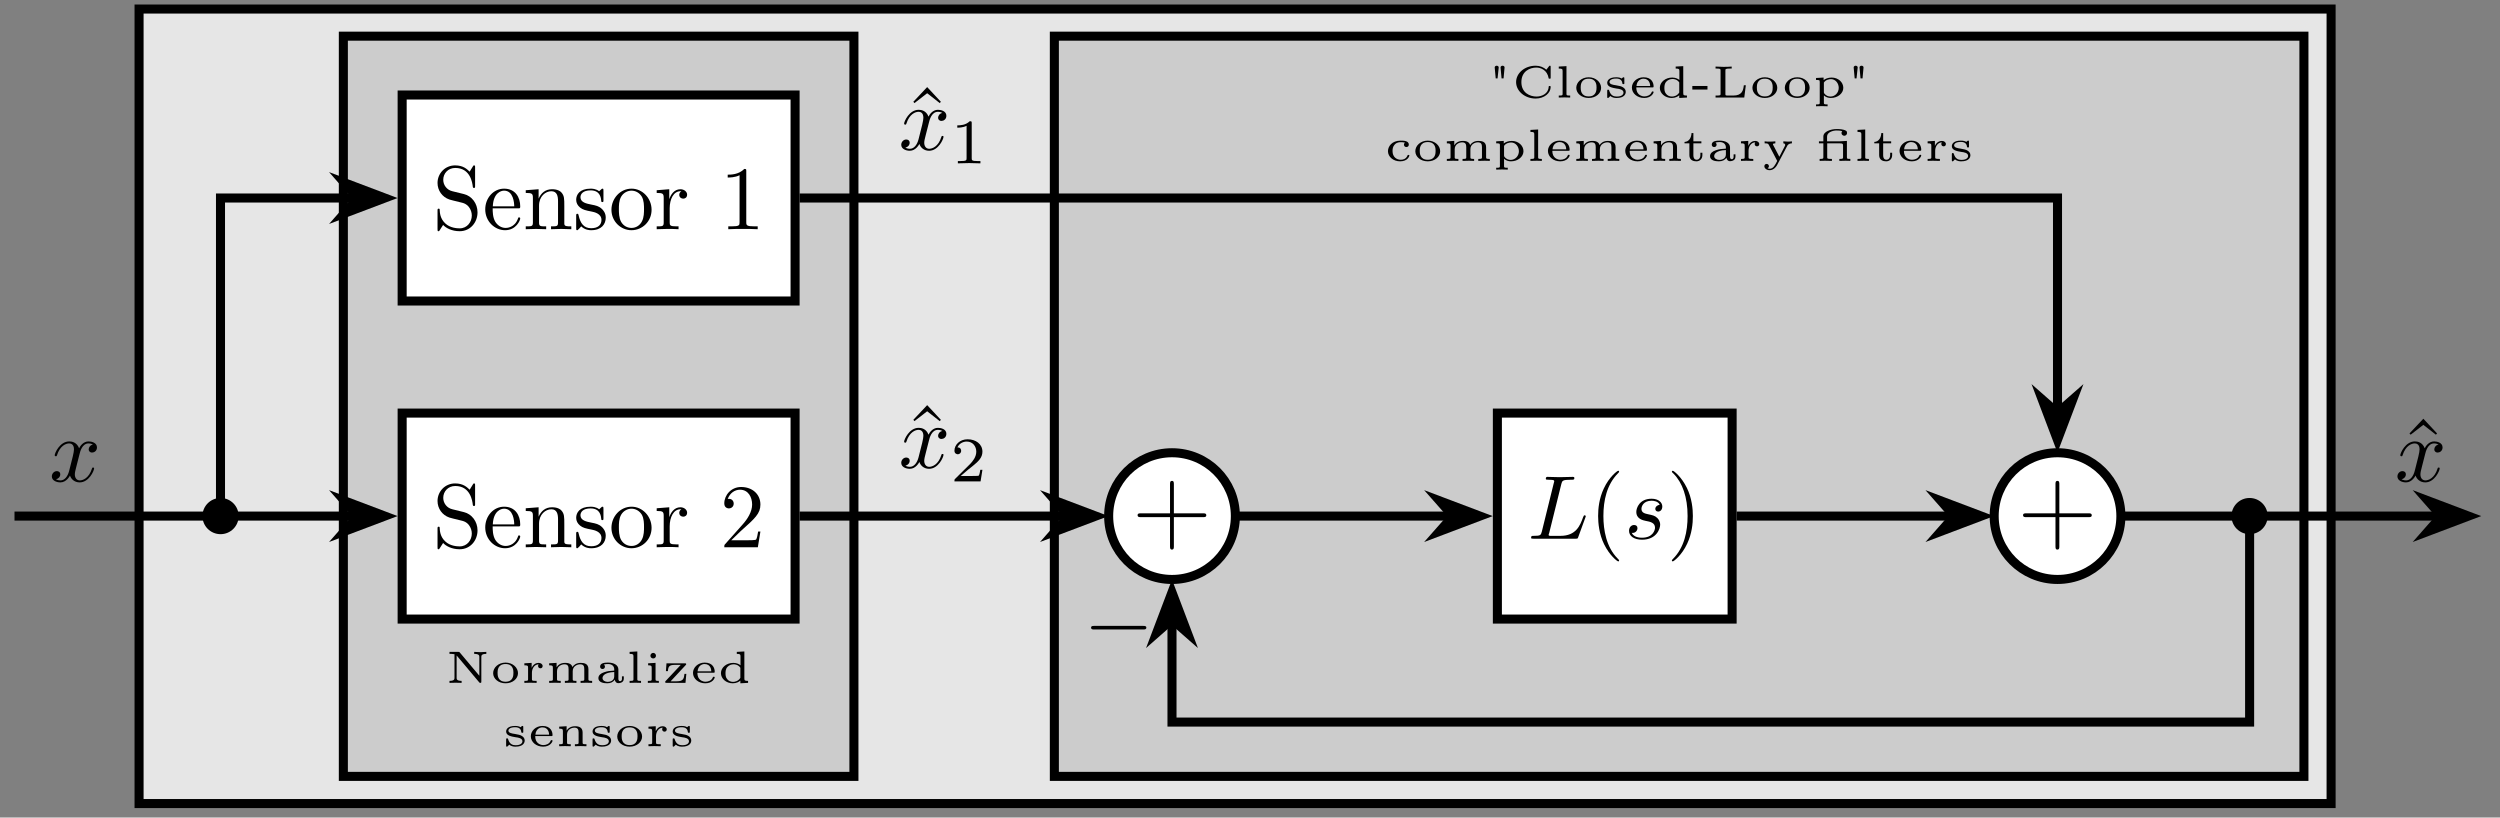 <?xml version="1.0" encoding="UTF-8"?>
<svg xmlns="http://www.w3.org/2000/svg" xmlns:xlink="http://www.w3.org/1999/xlink" width="273.547" height="89.455" viewBox="0 0 273.547 89.455">
<rect x="0" y="0" width="273.547" height="89.455" fill="#808080" stroke="none"/>
<defs>
<g>
<g id="glyph-0-0">
<path d="M 4.438 -3.172 L 4.438 -3.391 C 4.219 -3.375 4 -3.359 3.781 -3.359 C 3.641 -3.359 3.312 -3.375 3.109 -3.391 L 3.109 -3.172 C 3.672 -3.172 3.672 -2.969 3.672 -2.828 L 3.672 -0.781 L 1.531 -3.328 C 1.484 -3.391 1.469 -3.391 1.375 -3.391 L 0.406 -3.391 L 0.406 -3.172 L 0.609 -3.172 C 0.656 -3.172 0.891 -3.156 0.938 -3.141 C 0.953 -3.141 0.953 -3.125 0.953 -3.047 L 0.953 -0.547 C 0.953 -0.422 0.953 -0.219 0.406 -0.219 L 0.406 0 C 0.641 -0.016 0.859 -0.016 1.078 -0.016 C 1.219 -0.016 1.531 -0.016 1.734 0 L 1.734 -0.219 C 1.188 -0.219 1.188 -0.422 1.188 -0.547 L 1.188 -3 L 3.656 -0.062 C 3.703 0 3.719 0 3.781 0 C 3.891 0 3.891 -0.047 3.891 -0.156 L 3.891 -2.828 C 3.891 -2.969 3.891 -3.172 4.438 -3.172 Z M 4.438 -3.172 "/>
</g>
<g id="glyph-0-1">
<path d="M 3.047 -1.062 C 3.047 -1.672 2.469 -2.219 1.688 -2.219 C 0.906 -2.219 0.328 -1.672 0.328 -1.062 C 0.328 -0.453 0.906 0.047 1.688 0.047 C 2.469 0.047 3.047 -0.453 3.047 -1.062 Z M 2.547 -1.109 C 2.547 -0.859 2.547 -0.125 1.688 -0.125 C 0.812 -0.125 0.812 -0.859 0.812 -1.109 C 0.812 -1.328 0.812 -2.062 1.688 -2.062 C 2.547 -2.062 2.547 -1.328 2.547 -1.109 Z M 2.547 -1.109 "/>
</g>
<g id="glyph-0-2">
<path d="M 2.375 -1.844 C 2.375 -2.031 2.188 -2.188 1.938 -2.188 C 1.688 -2.188 1.359 -2.062 1.172 -1.641 L 1.172 -2.188 L 0.375 -2.141 L 0.375 -1.922 C 0.75 -1.922 0.781 -1.875 0.781 -1.641 L 0.781 -0.422 C 0.781 -0.266 0.781 -0.219 0.469 -0.219 L 0.375 -0.219 L 0.375 0 C 0.578 -0.016 0.812 -0.016 1.016 -0.016 L 1.719 0 L 1.719 -0.219 L 1.594 -0.219 C 1.203 -0.219 1.203 -0.266 1.203 -0.422 L 1.203 -1.109 C 1.203 -1.562 1.469 -2.016 1.938 -2.031 C 1.938 -2.031 1.875 -1.953 1.875 -1.844 C 1.875 -1.672 2.016 -1.594 2.125 -1.594 C 2.25 -1.594 2.375 -1.672 2.375 -1.844 Z M 2.375 -1.844 "/>
</g>
<g id="glyph-0-3">
<path d="M 5.109 0 L 5.109 -0.219 L 5.016 -0.219 C 4.703 -0.219 4.703 -0.266 4.703 -0.422 L 4.703 -1.5 C 4.703 -2.109 4.234 -2.188 3.859 -2.188 C 3.375 -2.188 3.094 -1.953 2.953 -1.734 C 2.828 -2.188 2.328 -2.188 2.141 -2.188 C 1.625 -2.188 1.344 -1.922 1.219 -1.703 L 1.219 -2.188 L 0.406 -2.141 L 0.406 -1.922 C 0.766 -1.922 0.812 -1.875 0.812 -1.641 L 0.812 -0.422 C 0.812 -0.266 0.812 -0.219 0.5 -0.219 L 0.406 -0.219 L 0.406 0 C 0.625 -0.016 0.828 -0.016 1.047 -0.016 C 1.25 -0.016 1.469 -0.016 1.672 0 L 1.672 -0.219 L 1.578 -0.219 C 1.266 -0.219 1.266 -0.266 1.266 -0.422 L 1.266 -1.281 C 1.266 -1.828 1.766 -2.031 2.078 -2.031 C 2.453 -2.031 2.531 -1.828 2.531 -1.5 L 2.531 -0.422 C 2.531 -0.266 2.531 -0.219 2.219 -0.219 L 2.125 -0.219 L 2.125 0 C 2.344 -0.016 2.547 -0.016 2.766 -0.016 C 2.969 -0.016 3.188 -0.016 3.391 0 L 3.391 -0.219 L 3.297 -0.219 C 2.984 -0.219 2.984 -0.266 2.984 -0.422 L 2.984 -1.281 C 2.984 -1.828 3.484 -2.031 3.797 -2.031 C 4.172 -2.031 4.25 -1.828 4.25 -1.5 L 4.25 -0.422 C 4.25 -0.266 4.25 -0.219 3.938 -0.219 L 3.844 -0.219 L 3.844 0 C 4.062 -0.016 4.266 -0.016 4.484 -0.016 C 4.688 -0.016 4.906 -0.016 5.109 0 Z M 5.109 0 "/>
</g>
<g id="glyph-0-4">
<path d="M 3.141 -0.453 L 3.141 -0.719 L 2.938 -0.719 L 2.938 -0.453 C 2.938 -0.406 2.938 -0.188 2.734 -0.188 C 2.547 -0.188 2.547 -0.406 2.547 -0.453 L 2.547 -1.469 C 2.547 -1.953 2.047 -2.219 1.422 -2.219 C 1.125 -2.219 0.547 -2.203 0.547 -1.781 C 0.547 -1.594 0.688 -1.516 0.812 -1.516 C 0.953 -1.516 1.078 -1.609 1.078 -1.781 C 1.078 -1.891 1 -1.969 0.953 -2 C 1.125 -2.062 1.359 -2.062 1.422 -2.062 C 1.844 -2.062 2.094 -1.828 2.094 -1.469 L 2.094 -1.344 C 1.625 -1.312 1.359 -1.297 0.969 -1.156 C 0.641 -1.047 0.359 -0.844 0.359 -0.516 C 0.359 -0.047 0.938 0.047 1.328 0.047 C 1.703 0.047 2 -0.094 2.156 -0.359 C 2.172 -0.172 2.297 0.031 2.547 0.031 C 2.578 0.031 3.141 0.031 3.141 -0.453 Z M 2.094 -0.703 C 2.094 -0.156 1.5 -0.109 1.375 -0.109 C 1.094 -0.109 0.812 -0.266 0.812 -0.516 C 0.812 -0.688 0.922 -1.141 2.094 -1.188 Z M 2.094 -0.703 "/>
</g>
<g id="glyph-0-5">
<path d="M 1.656 0 L 1.656 -0.219 L 1.562 -0.219 C 1.25 -0.219 1.25 -0.266 1.25 -0.422 L 1.25 -3.438 L 0.406 -3.391 L 0.406 -3.172 C 0.781 -3.172 0.828 -3.125 0.828 -2.891 L 0.828 -0.422 C 0.828 -0.266 0.828 -0.219 0.5 -0.219 L 0.406 -0.219 L 0.406 0 C 0.625 -0.016 0.828 -0.016 1.031 -0.016 C 1.234 -0.016 1.453 -0.016 1.656 0 Z M 1.656 0 "/>
</g>
<g id="glyph-0-6">
<path d="M 1.609 0 L 1.609 -0.219 C 1.281 -0.219 1.25 -0.219 1.25 -0.422 L 1.25 -2.188 L 0.438 -2.141 L 0.438 -1.922 C 0.781 -1.922 0.828 -1.875 0.828 -1.641 L 0.828 -0.422 C 0.828 -0.266 0.828 -0.219 0.5 -0.219 L 0.406 -0.219 L 0.406 0 C 0.609 -0.016 0.828 -0.016 1.031 -0.016 C 1.219 -0.016 1.438 -0.016 1.609 0 Z M 1.297 -2.969 C 1.297 -3.141 1.156 -3.281 1 -3.281 C 0.828 -3.281 0.688 -3.141 0.688 -2.969 C 0.688 -2.797 0.828 -2.672 1 -2.672 C 1.156 -2.672 1.297 -2.797 1.297 -2.969 Z M 1.297 -2.969 "/>
</g>
<g id="glyph-0-7">
<path d="M 2.625 -0.984 L 2.422 -0.984 C 2.359 -0.422 2.266 -0.172 1.562 -0.172 L 0.906 -0.172 L 2.547 -1.938 C 2.594 -1.984 2.609 -2 2.609 -2.047 C 2.609 -2.141 2.547 -2.141 2.453 -2.141 L 0.453 -2.141 L 0.391 -1.281 L 0.609 -1.281 C 0.641 -1.828 0.797 -1.969 1.375 -1.969 L 2.016 -1.969 L 0.359 -0.203 C 0.312 -0.156 0.312 -0.156 0.312 -0.094 C 0.312 0 0.375 0 0.453 0 L 2.531 0 Z M 2.625 -0.984 "/>
</g>
<g id="glyph-0-8">
<path d="M 2.703 -0.594 C 2.703 -0.672 2.625 -0.672 2.609 -0.672 C 2.531 -0.672 2.516 -0.656 2.484 -0.578 C 2.359 -0.25 1.984 -0.125 1.703 -0.125 C 1.312 -0.125 1.078 -0.344 1.016 -0.438 C 0.812 -0.672 0.812 -0.984 0.812 -1.109 L 2.562 -1.109 C 2.672 -1.109 2.703 -1.109 2.703 -1.234 C 2.703 -1.562 2.531 -2.219 1.609 -2.219 C 0.859 -2.219 0.328 -1.672 0.328 -1.094 C 0.328 -0.453 0.922 0.047 1.672 0.047 C 2.469 0.047 2.703 -0.5 2.703 -0.594 Z M 2.328 -1.266 L 0.828 -1.266 C 0.891 -1.922 1.359 -2.062 1.594 -2.062 C 2.281 -2.062 2.328 -1.406 2.328 -1.266 Z M 2.328 -1.266 "/>
</g>
<g id="glyph-0-9">
<path d="M 3.328 0 L 3.328 -0.219 C 2.969 -0.219 2.922 -0.25 2.922 -0.5 L 2.922 -3.438 L 2.094 -3.391 L 2.094 -3.172 C 2.453 -3.172 2.5 -3.125 2.5 -2.891 L 2.5 -1.922 C 2.391 -2.016 2.125 -2.188 1.719 -2.188 C 0.969 -2.188 0.359 -1.688 0.359 -1.062 C 0.359 -0.469 0.922 0.047 1.656 0.047 C 2.062 0.047 2.344 -0.125 2.484 -0.25 L 2.484 0.047 Z M 2.484 -0.547 C 2.25 -0.172 1.875 -0.109 1.688 -0.109 C 1.438 -0.109 1.188 -0.203 1.031 -0.422 C 0.859 -0.625 0.859 -0.906 0.859 -1.062 C 0.859 -1.203 0.859 -1.531 1.078 -1.75 C 1.25 -1.938 1.5 -2.031 1.75 -2.031 C 1.891 -2.031 2.25 -2 2.484 -1.656 Z M 2.484 -0.547 "/>
</g>
<g id="glyph-0-10">
<path d="M 2.375 -0.625 C 2.375 -0.844 2.25 -1.016 2.062 -1.125 C 1.859 -1.25 1.703 -1.266 1.297 -1.344 C 0.969 -1.391 0.594 -1.453 0.594 -1.703 C 0.594 -1.875 0.781 -2.078 1.328 -2.078 C 1.734 -2.078 1.969 -1.906 2 -1.562 C 2.016 -1.484 2.016 -1.469 2.109 -1.469 C 2.219 -1.469 2.219 -1.5 2.219 -1.594 L 2.219 -2.078 C 2.219 -2.172 2.219 -2.219 2.141 -2.219 C 2.109 -2.219 2.094 -2.219 2.047 -2.188 C 2.031 -2.172 1.938 -2.078 1.922 -2.078 C 1.922 -2.078 1.906 -2.078 1.875 -2.109 C 1.766 -2.172 1.578 -2.219 1.328 -2.219 C 0.516 -2.219 0.344 -1.844 0.344 -1.609 C 0.344 -1.156 0.922 -1.062 1.375 -0.984 C 1.672 -0.953 2.125 -0.875 2.125 -0.547 C 2.125 -0.359 1.969 -0.109 1.375 -0.109 C 1.047 -0.109 0.719 -0.234 0.562 -0.766 C 0.547 -0.844 0.531 -0.859 0.453 -0.859 C 0.344 -0.859 0.344 -0.828 0.344 -0.719 L 0.344 -0.078 C 0.344 0 0.344 0.047 0.422 0.047 C 0.469 0.047 0.469 0.047 0.562 -0.047 L 0.688 -0.172 C 0.938 0.047 1.25 0.047 1.375 0.047 C 2.203 0.047 2.375 -0.375 2.375 -0.625 Z M 2.375 -0.625 "/>
</g>
<g id="glyph-0-11">
<path d="M 3.391 0 L 3.391 -0.219 L 3.297 -0.219 C 2.969 -0.219 2.969 -0.266 2.969 -0.422 L 2.969 -1.5 C 2.969 -2.047 2.594 -2.188 2.141 -2.188 C 1.609 -2.188 1.328 -1.891 1.219 -1.703 L 1.219 -2.188 L 0.406 -2.141 L 0.406 -1.922 C 0.766 -1.922 0.812 -1.875 0.812 -1.641 L 0.812 -0.422 C 0.812 -0.266 0.812 -0.219 0.5 -0.219 L 0.406 -0.219 L 0.406 0 C 0.625 -0.016 0.828 -0.016 1.047 -0.016 C 1.25 -0.016 1.469 -0.016 1.672 0 L 1.672 -0.219 L 1.578 -0.219 C 1.266 -0.219 1.266 -0.266 1.266 -0.422 L 1.266 -1.281 C 1.266 -1.844 1.766 -2.031 2.078 -2.031 C 2.453 -2.031 2.531 -1.812 2.531 -1.5 L 2.531 -0.422 C 2.531 -0.266 2.531 -0.219 2.203 -0.219 L 2.125 -0.219 L 2.125 0 C 2.328 -0.016 2.547 -0.016 2.75 -0.016 C 2.969 -0.016 3.172 -0.016 3.391 0 Z M 3.391 0 "/>
</g>
<g id="glyph-0-12">
<path d="M 1.219 -3.281 C 1.234 -3.391 1.125 -3.484 1 -3.484 C 0.875 -3.484 0.766 -3.391 0.781 -3.281 L 0.891 -2.094 L 1.094 -2.094 Z M 1.859 -3.281 C 1.875 -3.391 1.766 -3.484 1.641 -3.484 C 1.516 -3.484 1.406 -3.391 1.422 -3.281 L 1.531 -2.094 L 1.75 -2.094 Z M 1.859 -3.281 "/>
</g>
<g id="glyph-0-13">
<path d="M 4.266 -1.156 C 4.266 -1.234 4.234 -1.266 4.156 -1.266 C 4.094 -1.266 4.062 -1.266 4.047 -1.172 C 4.016 -0.422 3.297 -0.109 2.719 -0.109 C 2.016 -0.109 1.062 -0.5 1.062 -1.688 C 1.062 -2.875 1.984 -3.281 2.703 -3.281 C 3.156 -3.281 3.891 -3.031 4.047 -2.109 C 4.047 -2.062 4.109 -2.062 4.156 -2.062 C 4.266 -2.062 4.266 -2.094 4.266 -2.188 L 4.266 -3.359 C 4.266 -3.438 4.266 -3.484 4.188 -3.484 C 4.125 -3.484 4.109 -3.469 4.094 -3.438 L 3.797 -3.047 C 3.484 -3.312 3.109 -3.484 2.625 -3.484 C 1.422 -3.484 0.484 -2.672 0.484 -1.688 C 0.484 -0.719 1.422 0.109 2.625 0.109 C 3.578 0.109 4.266 -0.5 4.266 -1.156 Z M 4.266 -1.156 "/>
</g>
<g id="glyph-0-14">
<path d="M 1.859 -0.875 L 1.859 -1.266 L 0.203 -1.266 L 0.203 -0.875 Z M 1.859 -0.875 "/>
</g>
<g id="glyph-0-15">
<path d="M 3.719 -1.344 L 3.5 -1.344 C 3.438 -0.766 3.297 -0.219 2.344 -0.219 L 1.734 -0.219 C 1.484 -0.219 1.484 -0.25 1.484 -0.406 L 1.484 -2.953 C 1.484 -3.109 1.484 -3.172 1.969 -3.172 L 2.172 -3.172 L 2.172 -3.391 C 1.891 -3.359 1.531 -3.359 1.25 -3.359 L 0.406 -3.391 L 0.406 -3.172 L 0.562 -3.172 C 0.953 -3.172 0.953 -3.109 0.953 -2.969 L 0.953 -0.422 C 0.953 -0.266 0.953 -0.219 0.562 -0.219 L 0.406 -0.219 L 0.406 0 L 3.547 0 Z M 3.719 -1.344 "/>
</g>
<g id="glyph-0-16">
<path d="M 3.359 -1.062 C 3.359 -1.672 2.812 -2.188 2.078 -2.188 C 1.688 -2.188 1.375 -2.047 1.203 -1.906 L 1.203 -2.188 L 0.375 -2.141 L 0.375 -1.922 C 0.734 -1.922 0.781 -1.922 0.781 -1.703 L 0.781 0.547 C 0.781 0.703 0.781 0.75 0.469 0.75 L 0.375 0.75 L 0.375 0.953 C 0.594 0.953 0.797 0.938 1.016 0.938 C 1.219 0.938 1.438 0.953 1.641 0.953 L 1.641 0.75 L 1.547 0.75 C 1.234 0.75 1.234 0.703 1.234 0.547 L 1.234 -0.234 C 1.438 -0.047 1.703 0.047 1.984 0.047 C 2.75 0.047 3.359 -0.453 3.359 -1.062 Z M 2.859 -1.062 C 2.859 -0.531 2.453 -0.109 1.953 -0.109 C 1.734 -0.109 1.469 -0.203 1.297 -0.422 C 1.234 -0.516 1.234 -0.516 1.234 -0.609 L 1.234 -1.641 C 1.438 -1.953 1.812 -2.016 2.016 -2.016 C 2.5 -2.016 2.859 -1.562 2.859 -1.062 Z M 2.859 -1.062 "/>
</g>
<g id="glyph-0-17">
<path d="M 2.703 -0.594 C 2.703 -0.656 2.641 -0.656 2.609 -0.656 C 2.531 -0.656 2.516 -0.656 2.5 -0.594 C 2.328 -0.172 1.969 -0.125 1.75 -0.125 C 1.328 -0.125 0.859 -0.406 0.859 -1.078 C 0.859 -1.297 0.891 -1.562 1.078 -1.766 C 1.312 -2.047 1.609 -2.047 1.766 -2.047 C 1.906 -2.047 2.047 -2.047 2.219 -2 C 2.156 -1.953 2.109 -1.875 2.109 -1.781 C 2.109 -1.609 2.234 -1.516 2.375 -1.516 C 2.5 -1.516 2.641 -1.594 2.641 -1.781 C 2.641 -2.203 2.094 -2.219 1.75 -2.219 C 0.766 -2.219 0.359 -1.562 0.359 -1.062 C 0.359 -0.453 0.938 0.047 1.688 0.047 C 2.547 0.047 2.703 -0.547 2.703 -0.594 Z M 2.703 -0.594 "/>
</g>
<g id="glyph-0-18">
<path d="M 2.203 -0.625 L 2.203 -0.891 L 1.984 -0.891 L 1.984 -0.641 C 1.984 -0.266 1.766 -0.125 1.594 -0.125 C 1.219 -0.125 1.219 -0.516 1.219 -0.625 L 1.219 -1.922 L 2.094 -1.922 L 2.094 -2.141 L 1.219 -2.141 L 1.219 -3.047 L 1.016 -3.047 C 1 -2.578 0.766 -2.094 0.25 -2.078 L 0.25 -1.922 L 0.781 -1.922 L 0.781 -0.625 C 0.781 -0.062 1.25 0.047 1.547 0.047 C 1.922 0.047 2.203 -0.219 2.203 -0.625 Z M 2.203 -0.625 "/>
</g>
<g id="glyph-0-19">
<path d="M 3.266 -1.922 L 3.266 -2.141 C 3.156 -2.125 3.016 -2.109 2.828 -2.109 C 2.672 -2.109 2.484 -2.125 2.328 -2.141 L 2.328 -1.922 C 2.453 -1.922 2.531 -1.844 2.531 -1.75 C 2.531 -1.703 2.516 -1.672 2.5 -1.641 L 1.891 -0.453 L 1.219 -1.734 C 1.188 -1.781 1.188 -1.797 1.188 -1.812 C 1.188 -1.906 1.328 -1.922 1.453 -1.922 L 1.453 -2.141 C 1.25 -2.125 1.047 -2.109 0.828 -2.109 C 0.625 -2.109 0.5 -2.109 0.281 -2.141 L 0.281 -1.922 C 0.625 -1.922 0.656 -1.891 0.734 -1.766 L 1.656 0 C 1.438 0.438 1.234 0.859 0.828 0.859 C 0.703 0.859 0.656 0.828 0.609 0.797 C 0.641 0.781 0.75 0.719 0.75 0.578 C 0.75 0.422 0.625 0.328 0.5 0.328 C 0.391 0.328 0.25 0.406 0.25 0.578 C 0.25 0.828 0.516 1.016 0.828 1.016 C 1.125 1.016 1.453 0.828 1.672 0.406 L 2.734 -1.609 C 2.781 -1.719 2.891 -1.906 3.266 -1.922 Z M 3.266 -1.922 "/>
</g>
<g id="glyph-0-20">
<path d="M 3.781 0 L 3.781 -0.219 C 3.453 -0.219 3.406 -0.219 3.406 -0.422 L 3.406 -2.188 L 2.594 -2.141 L 1.234 -2.141 L 1.234 -2.672 C 1.234 -3.141 1.891 -3.328 2.25 -3.328 C 2.281 -3.328 2.734 -3.328 2.891 -3.25 C 2.844 -3.203 2.812 -3.125 2.812 -3.047 C 2.812 -2.875 2.969 -2.75 3.125 -2.75 C 3.281 -2.75 3.422 -2.891 3.422 -3.047 C 3.422 -3.156 3.391 -3.25 3.312 -3.297 C 3 -3.484 2.531 -3.484 2.266 -3.484 C 1.656 -3.484 0.828 -3.219 0.828 -2.672 L 0.828 -2.141 L 0.344 -2.141 L 0.344 -1.922 L 0.828 -1.922 L 0.828 -0.422 C 0.828 -0.266 0.828 -0.219 0.5 -0.219 L 0.422 -0.219 L 0.422 0 C 0.625 -0.016 0.844 -0.016 1.062 -0.016 L 1.766 0 L 1.766 -0.219 L 1.625 -0.219 C 1.25 -0.219 1.25 -0.266 1.25 -0.422 L 1.25 -1.922 L 2.594 -1.922 C 2.953 -1.922 2.984 -1.875 2.984 -1.641 L 2.984 -0.422 C 2.984 -0.266 2.984 -0.219 2.672 -0.219 L 2.578 -0.219 L 2.578 0 C 2.781 -0.016 2.984 -0.016 3.188 -0.016 C 3.391 -0.016 3.594 -0.016 3.781 0 Z M 3.781 0 "/>
</g>
<g id="glyph-1-0">
<path d="M 8.062 -2.984 C 8.062 -3.203 7.875 -3.203 7.688 -3.203 L 4.516 -3.203 L 4.516 -6.375 C 4.516 -6.547 4.516 -6.75 4.312 -6.75 C 4.094 -6.75 4.094 -6.562 4.094 -6.375 L 4.094 -3.203 L 0.922 -3.203 C 0.75 -3.203 0.547 -3.203 0.547 -3 C 0.547 -2.781 0.75 -2.781 0.922 -2.781 L 4.094 -2.781 L 4.094 0.391 C 4.094 0.562 4.094 0.766 4.297 0.766 C 4.516 0.766 4.516 0.578 4.516 0.391 L 4.516 -2.781 L 7.688 -2.781 C 7.859 -2.781 8.062 -2.781 8.062 -2.984 Z M 8.062 -2.984 "/>
</g>
<g id="glyph-2-0">
<path d="M 6.875 -2.484 C 6.875 -2.672 6.688 -2.672 6.547 -2.672 L 1.156 -2.672 C 1.016 -2.672 0.828 -2.672 0.828 -2.484 C 0.828 -2.281 1.016 -2.281 1.156 -2.281 L 6.547 -2.281 C 6.688 -2.281 6.875 -2.281 6.875 -2.484 Z M 6.875 -2.484 "/>
</g>
<g id="glyph-3-0">
<path d="M 6.375 -2.453 C 6.375 -2.484 6.344 -2.562 6.25 -2.562 C 6.156 -2.562 6.156 -2.5 6.078 -2.344 C 5.75 -1.438 5.312 -0.312 3.594 -0.312 L 2.672 -0.312 C 2.531 -0.312 2.5 -0.312 2.453 -0.312 C 2.344 -0.328 2.312 -0.344 2.312 -0.422 C 2.312 -0.453 2.312 -0.469 2.375 -0.641 L 3.703 -6 C 3.797 -6.344 3.828 -6.453 4.75 -6.453 C 5.047 -6.453 5.125 -6.453 5.125 -6.641 C 5.125 -6.766 5.016 -6.766 4.969 -6.766 L 3.5 -6.734 L 2.188 -6.766 C 2.125 -6.766 2 -6.766 2 -6.562 C 2 -6.453 2.094 -6.453 2.281 -6.453 C 2.281 -6.453 2.484 -6.453 2.656 -6.438 C 2.828 -6.422 2.922 -6.406 2.922 -6.281 C 2.922 -6.234 2.906 -6.219 2.875 -6.094 L 1.562 -0.766 C 1.453 -0.391 1.438 -0.312 0.656 -0.312 C 0.484 -0.312 0.391 -0.312 0.391 -0.109 C 0.391 0 0.469 0 0.656 0 L 5.234 0 C 5.484 0 5.484 0 5.547 -0.172 L 6.328 -2.312 C 6.375 -2.422 6.375 -2.453 6.375 -2.453 Z M 6.375 -2.453 "/>
</g>
<g id="glyph-3-1">
<path d="M 3.922 -1.531 C 3.922 -1.891 3.734 -2.141 3.609 -2.266 C 3.344 -2.531 3.062 -2.578 2.625 -2.672 C 2.266 -2.75 1.875 -2.828 1.875 -3.266 C 1.875 -3.562 2.109 -4.156 2.984 -4.156 C 3.234 -4.156 3.719 -4.094 3.875 -3.703 C 3.594 -3.688 3.391 -3.484 3.391 -3.266 C 3.391 -3.125 3.484 -2.969 3.703 -2.969 C 3.922 -2.969 4.156 -3.141 4.156 -3.531 C 4.156 -3.969 3.734 -4.375 2.984 -4.375 C 1.672 -4.375 1.312 -3.375 1.312 -2.938 C 1.312 -2.156 2.047 -2.016 2.328 -1.953 C 2.844 -1.859 3.359 -1.75 3.359 -1.203 C 3.359 -0.938 3.125 -0.109 1.938 -0.109 C 1.797 -0.109 1.047 -0.109 0.812 -0.641 C 1.188 -0.578 1.438 -0.875 1.438 -1.156 C 1.438 -1.391 1.281 -1.5 1.062 -1.5 C 0.812 -1.5 0.516 -1.297 0.516 -0.859 C 0.516 -0.281 1.078 0.109 1.938 0.109 C 3.531 0.109 3.922 -1.094 3.922 -1.531 Z M 3.922 -1.531 "/>
</g>
<g id="glyph-3-2">
<path d="M 4.906 -1.422 C 4.906 -1.516 4.828 -1.516 4.797 -1.516 C 4.703 -1.516 4.688 -1.469 4.672 -1.406 C 4.344 -0.344 3.672 -0.109 3.344 -0.109 C 2.969 -0.109 2.797 -0.422 2.797 -0.766 C 2.797 -0.984 2.859 -1.203 2.969 -1.641 L 3.312 -2.984 C 3.375 -3.25 3.594 -4.156 4.297 -4.156 C 4.344 -4.156 4.578 -4.156 4.781 -4.031 C 4.5 -3.984 4.312 -3.734 4.312 -3.5 C 4.312 -3.344 4.422 -3.156 4.688 -3.156 C 4.906 -3.156 5.219 -3.328 5.219 -3.719 C 5.219 -4.234 4.641 -4.375 4.297 -4.375 C 3.719 -4.375 3.375 -3.859 3.266 -3.625 C 3.016 -4.281 2.484 -4.375 2.188 -4.375 C 1.156 -4.375 0.594 -3.094 0.594 -2.859 C 0.594 -2.75 0.719 -2.75 0.719 -2.75 C 0.797 -2.75 0.828 -2.781 0.844 -2.859 C 1.172 -3.906 1.828 -4.156 2.172 -4.156 C 2.359 -4.156 2.703 -4.078 2.703 -3.5 C 2.703 -3.188 2.531 -2.531 2.172 -1.141 C 2.016 -0.531 1.672 -0.109 1.234 -0.109 C 1.172 -0.109 0.938 -0.109 0.734 -0.234 C 0.984 -0.281 1.203 -0.5 1.203 -0.766 C 1.203 -1.047 0.984 -1.125 0.828 -1.125 C 0.531 -1.125 0.281 -0.859 0.281 -0.547 C 0.281 -0.094 0.781 0.109 1.219 0.109 C 1.875 0.109 2.234 -0.578 2.266 -0.641 C 2.375 -0.281 2.734 0.109 3.328 0.109 C 4.344 0.109 4.906 -1.172 4.906 -1.422 Z M 4.906 -1.422 "/>
</g>
<g id="glyph-4-0">
<path d="M 3.281 2.375 C 3.281 2.344 3.281 2.328 3.109 2.156 C 1.875 0.906 1.562 -0.953 1.562 -2.484 C 1.562 -4.203 1.938 -5.922 3.156 -7.156 C 3.281 -7.281 3.281 -7.297 3.281 -7.328 C 3.281 -7.406 3.234 -7.438 3.188 -7.438 C 3.078 -7.438 2.188 -6.75 1.609 -5.5 C 1.094 -4.406 0.984 -3.312 0.984 -2.484 C 0.984 -1.703 1.094 -0.5 1.641 0.609 C 2.234 1.828 3.078 2.484 3.188 2.484 C 3.234 2.484 3.281 2.453 3.281 2.375 Z M 3.281 2.375 "/>
</g>
<g id="glyph-4-1">
<path d="M 2.859 -2.484 C 2.859 -3.25 2.75 -4.453 2.203 -5.562 C 1.609 -6.781 0.766 -7.438 0.656 -7.438 C 0.609 -7.438 0.562 -7.391 0.562 -7.328 C 0.562 -7.297 0.562 -7.281 0.75 -7.109 C 1.719 -6.125 2.281 -4.547 2.281 -2.484 C 2.281 -0.781 1.922 0.953 0.688 2.203 C 0.562 2.328 0.562 2.344 0.562 2.375 C 0.562 2.438 0.609 2.484 0.656 2.484 C 0.766 2.484 1.656 1.797 2.234 0.547 C 2.75 -0.547 2.859 -1.641 2.859 -2.484 Z M 2.859 -2.484 "/>
</g>
<g id="glyph-4-2">
<path d="M 3.984 -5.25 L 2.484 -6.859 L 0.969 -5.25 L 1.094 -5.109 L 2.484 -6.188 L 3.859 -5.109 Z M 3.984 -5.25 "/>
</g>
<g id="glyph-5-0">
<path d="M 4.938 -1.844 C 4.938 -2.828 4.297 -3.641 3.453 -3.844 L 2.188 -4.156 C 1.578 -4.297 1.188 -4.828 1.188 -5.406 C 1.188 -6.109 1.719 -6.703 2.5 -6.703 C 4.156 -6.703 4.375 -5.078 4.422 -4.641 C 4.438 -4.578 4.438 -4.516 4.547 -4.516 C 4.672 -4.516 4.672 -4.562 4.672 -4.75 L 4.672 -6.75 C 4.672 -6.922 4.672 -6.984 4.562 -6.984 C 4.5 -6.984 4.484 -6.969 4.422 -6.859 L 4.078 -6.297 C 3.781 -6.578 3.375 -6.984 2.484 -6.984 C 1.391 -6.984 0.562 -6.109 0.562 -5.062 C 0.562 -4.234 1.078 -3.516 1.859 -3.25 C 1.969 -3.203 2.469 -3.094 3.156 -2.922 C 3.422 -2.859 3.719 -2.781 4 -2.422 C 4.203 -2.156 4.312 -1.828 4.312 -1.5 C 4.312 -0.797 3.812 -0.094 2.984 -0.094 C 2.688 -0.094 1.938 -0.141 1.422 -0.625 C 0.844 -1.156 0.812 -1.797 0.797 -2.156 C 0.797 -2.25 0.719 -2.25 0.688 -2.25 C 0.562 -2.25 0.562 -2.172 0.562 -2 L 0.562 -0.016 C 0.562 0.156 0.562 0.219 0.656 0.219 C 0.734 0.219 0.75 0.203 0.812 0.094 C 0.812 0.094 0.844 0.047 1.172 -0.469 C 1.469 -0.141 2.109 0.219 2.984 0.219 C 4.156 0.219 4.938 -0.75 4.938 -1.844 Z M 4.938 -1.844 "/>
</g>
<g id="glyph-5-1">
<path d="M 4.109 -1.172 C 4.109 -1.281 4.031 -1.297 3.984 -1.297 C 3.891 -1.297 3.875 -1.234 3.859 -1.156 C 3.5 -0.141 2.609 -0.141 2.516 -0.141 C 2.016 -0.141 1.625 -0.438 1.391 -0.797 C 1.094 -1.281 1.094 -1.938 1.094 -2.281 L 3.859 -2.281 C 4.078 -2.281 4.109 -2.281 4.109 -2.5 C 4.109 -3.484 3.578 -4.438 2.344 -4.438 C 1.188 -4.438 0.281 -3.422 0.281 -2.172 C 0.281 -0.859 1.312 0.109 2.453 0.109 C 3.672 0.109 4.109 -0.984 4.109 -1.172 Z M 3.453 -2.5 L 1.109 -2.5 C 1.172 -3.969 2 -4.219 2.344 -4.219 C 3.359 -4.219 3.453 -2.875 3.453 -2.5 Z M 3.453 -2.5 "/>
</g>
<g id="glyph-5-2">
<path d="M 5.297 0 L 5.297 -0.312 C 4.781 -0.312 4.531 -0.312 4.531 -0.609 L 4.531 -2.5 C 4.531 -3.344 4.531 -3.656 4.219 -4.016 C 4.078 -4.188 3.75 -4.375 3.188 -4.375 C 2.453 -4.375 1.984 -3.953 1.719 -3.344 L 1.719 -4.375 L 0.312 -4.266 L 0.312 -3.969 C 1.016 -3.969 1.094 -3.891 1.094 -3.406 L 1.094 -0.75 C 1.094 -0.312 0.984 -0.312 0.312 -0.312 L 0.312 0 L 1.438 -0.031 L 2.547 0 L 2.547 -0.312 C 1.875 -0.312 1.766 -0.312 1.766 -0.75 L 1.766 -2.578 C 1.766 -3.609 2.484 -4.156 3.109 -4.156 C 3.734 -4.156 3.844 -3.625 3.844 -3.062 L 3.844 -0.75 C 3.844 -0.312 3.734 -0.312 3.078 -0.312 L 3.078 0 L 4.188 -0.031 Z M 5.297 0 "/>
</g>
<g id="glyph-5-3">
<path d="M 3.562 -1.266 C 3.562 -1.797 3.266 -2.094 3.156 -2.203 C 2.828 -2.531 2.438 -2.609 2.016 -2.688 C 1.469 -2.797 0.797 -2.922 0.797 -3.5 C 0.797 -3.844 1.062 -4.25 1.906 -4.25 C 3 -4.25 3.047 -3.359 3.078 -3.047 C 3.078 -2.969 3.188 -2.969 3.188 -2.969 C 3.312 -2.969 3.312 -3.016 3.312 -3.203 L 3.312 -4.203 C 3.312 -4.375 3.312 -4.438 3.203 -4.438 C 3.156 -4.438 3.141 -4.438 3.016 -4.312 C 2.984 -4.281 2.875 -4.188 2.844 -4.156 C 2.469 -4.438 2.062 -4.438 1.906 -4.438 C 0.703 -4.438 0.328 -3.781 0.328 -3.219 C 0.328 -2.875 0.484 -2.594 0.75 -2.375 C 1.062 -2.125 1.344 -2.062 2.062 -1.922 C 2.281 -1.875 3.094 -1.719 3.094 -1.016 C 3.094 -0.5 2.75 -0.109 1.969 -0.109 C 1.141 -0.109 0.781 -0.672 0.594 -1.516 C 0.562 -1.641 0.562 -1.688 0.453 -1.688 C 0.328 -1.688 0.328 -1.609 0.328 -1.438 L 0.328 -0.125 C 0.328 0.047 0.328 0.109 0.438 0.109 C 0.484 0.109 0.5 0.094 0.688 -0.094 C 0.703 -0.109 0.703 -0.125 0.875 -0.312 C 1.312 0.094 1.766 0.109 1.969 0.109 C 3.109 0.109 3.562 -0.562 3.562 -1.266 Z M 3.562 -1.266 "/>
</g>
<g id="glyph-5-4">
<path d="M 4.672 -2.125 C 4.672 -3.391 3.672 -4.438 2.484 -4.438 C 1.234 -4.438 0.281 -3.359 0.281 -2.125 C 0.281 -0.844 1.312 0.109 2.469 0.109 C 3.672 0.109 4.672 -0.859 4.672 -2.125 Z M 3.844 -2.203 C 3.844 -1.844 3.844 -1.312 3.625 -0.875 C 3.406 -0.422 2.969 -0.141 2.484 -0.141 C 2.047 -0.141 1.609 -0.344 1.344 -0.797 C 1.094 -1.234 1.094 -1.844 1.094 -2.203 C 1.094 -2.578 1.094 -3.125 1.344 -3.562 C 1.609 -4.016 2.078 -4.219 2.469 -4.219 C 2.906 -4.219 3.328 -4 3.594 -3.578 C 3.844 -3.156 3.844 -2.578 3.844 -2.203 Z M 3.844 -2.203 "/>
</g>
<g id="glyph-5-5">
<path d="M 3.609 -3.781 C 3.609 -4.094 3.297 -4.375 2.875 -4.375 C 2.156 -4.375 1.797 -3.719 1.656 -3.281 L 1.656 -4.375 L 0.281 -4.266 L 0.281 -3.969 C 0.969 -3.969 1.047 -3.891 1.047 -3.406 L 1.047 -0.75 C 1.047 -0.312 0.938 -0.312 0.281 -0.312 L 0.281 0 L 1.406 -0.031 C 1.797 -0.031 2.266 -0.031 2.672 0 L 2.672 -0.312 L 2.453 -0.312 C 1.719 -0.312 1.703 -0.422 1.703 -0.766 L 1.703 -2.297 C 1.703 -3.281 2.125 -4.156 2.875 -4.156 C 2.938 -4.156 2.969 -4.156 2.984 -4.156 C 2.953 -4.141 2.75 -4.016 2.75 -3.766 C 2.75 -3.484 2.969 -3.344 3.188 -3.344 C 3.359 -3.344 3.609 -3.453 3.609 -3.781 Z M 3.609 -3.781 "/>
</g>
<g id="glyph-5-6">
<path d="M 4.453 -1.719 L 4.203 -1.719 C 4.156 -1.422 4.078 -0.984 3.984 -0.844 C 3.906 -0.766 3.266 -0.766 3.047 -0.766 L 1.266 -0.766 L 2.312 -1.781 C 3.859 -3.156 4.453 -3.688 4.453 -4.672 C 4.453 -5.812 3.562 -6.594 2.344 -6.594 C 1.234 -6.594 0.5 -5.688 0.5 -4.797 C 0.5 -4.25 0.984 -4.25 1.016 -4.25 C 1.188 -4.25 1.531 -4.375 1.531 -4.781 C 1.531 -5.031 1.359 -5.297 1.016 -5.297 C 0.938 -5.297 0.906 -5.297 0.875 -5.281 C 1.109 -5.922 1.641 -6.297 2.219 -6.297 C 3.125 -6.297 3.547 -5.484 3.547 -4.672 C 3.547 -3.891 3.047 -3.094 2.5 -2.484 L 0.609 -0.359 C 0.5 -0.25 0.5 -0.234 0.5 0 L 4.172 0 Z M 4.453 -1.719 "/>
</g>
<g id="glyph-5-7">
<path d="M 4.156 0 L 4.156 -0.312 L 3.828 -0.312 C 2.938 -0.312 2.906 -0.422 2.906 -0.781 L 2.906 -6.344 C 2.906 -6.578 2.906 -6.594 2.688 -6.594 C 2.078 -5.969 1.203 -5.969 0.875 -5.969 L 0.875 -5.656 C 1.078 -5.656 1.672 -5.656 2.172 -5.906 L 2.172 -0.781 C 2.172 -0.422 2.156 -0.312 1.266 -0.312 L 0.938 -0.312 L 0.938 0 C 1.281 -0.031 2.156 -0.031 2.547 -0.031 C 2.938 -0.031 3.797 -0.031 4.156 0 Z M 4.156 0 "/>
</g>
<g id="glyph-6-0">
<path d="M 3.5 -1.266 L 3.266 -1.266 C 3.25 -1.109 3.172 -0.703 3.094 -0.625 C 3.031 -0.594 2.5 -0.594 2.406 -0.594 L 1.125 -0.594 C 1.859 -1.234 2.094 -1.422 2.516 -1.75 C 3.031 -2.172 3.5 -2.594 3.5 -3.25 C 3.5 -4.094 2.766 -4.609 1.875 -4.609 C 1.016 -4.609 0.438 -4 0.438 -3.359 C 0.438 -3.016 0.734 -2.969 0.812 -2.969 C 0.969 -2.969 1.172 -3.094 1.172 -3.344 C 1.172 -3.469 1.125 -3.719 0.766 -3.719 C 0.984 -4.203 1.453 -4.359 1.781 -4.359 C 2.469 -4.359 2.828 -3.812 2.828 -3.25 C 2.828 -2.656 2.406 -2.172 2.172 -1.922 L 0.5 -0.266 C 0.438 -0.203 0.438 -0.188 0.438 0 L 3.297 0 Z M 3.5 -1.266 "/>
</g>
<g id="glyph-6-1">
<path d="M 3.281 0 L 3.281 -0.25 L 3.016 -0.25 C 2.328 -0.25 2.328 -0.344 2.328 -0.562 L 2.328 -4.406 C 2.328 -4.594 2.312 -4.609 2.109 -4.609 C 1.672 -4.172 1.047 -4.156 0.75 -4.156 L 0.75 -3.906 C 0.922 -3.906 1.375 -3.906 1.766 -4.109 L 1.766 -0.562 C 1.766 -0.344 1.766 -0.25 1.062 -0.25 L 0.812 -0.25 L 0.812 0 L 2.047 -0.031 Z M 3.281 0 "/>
</g>
</g>
<clipPath id="clip-0">
<path clip-rule="nonzero" d="M 14 0 L 256 0 L 256 88.914 L 14 88.914 Z M 14 0 "/>
</clipPath>
<clipPath id="clip-1">
<path clip-rule="nonzero" d="M 251 40 L 272.492 40 L 272.492 73 L 251 73 Z M 251 40 "/>
</clipPath>
</defs>
<path fill-rule="nonzero" fill="rgb(89.999%, 89.999%, 89.999%)" fill-opacity="1" d="M 15.223 87.922 L 255.059 87.922 L 255.059 0.992 L 15.223 0.992 Z M 15.223 87.922 "/>
<g clip-path="url(#clip-0)">
<path fill="none" stroke-width="0.996" stroke-linecap="butt" stroke-linejoin="miter" stroke="rgb(0%, 0%, 0%)" stroke-opacity="1" stroke-miterlimit="10" d="M -113.704 -31.645 L 127.593 -31.645 L 127.593 55.815 L -113.704 55.815 Z M -113.704 -31.645 " transform="matrix(0.994, 0, 0, -0.994, 128.238, 56.469)"/>
</g>
<path fill-rule="nonzero" fill="rgb(79.999%, 79.999%, 79.999%)" fill-opacity="1" stroke-width="0.996" stroke-linecap="butt" stroke-linejoin="miter" stroke="rgb(0%, 0%, 0%)" stroke-opacity="1" stroke-miterlimit="10" d="M -12.95 -28.654 L 124.602 -28.654 L 124.602 52.828 L -12.95 52.828 Z M -12.95 -28.654 " transform="matrix(0.994, 0, 0, -0.994, 128.238, 56.469)"/>
<path fill-rule="nonzero" fill="rgb(79.999%, 79.999%, 79.999%)" fill-opacity="1" stroke-width="0.996" stroke-linecap="butt" stroke-linejoin="miter" stroke="rgb(0%, 0%, 0%)" stroke-opacity="1" stroke-miterlimit="10" d="M -91.217 -28.654 L -35.013 -28.654 L -35.013 52.828 L -91.217 52.828 Z M -91.217 -28.654 " transform="matrix(0.994, 0, 0, -0.994, 128.238, 56.469)"/>
<g fill="rgb(0%, 0%, 0%)" fill-opacity="1">
<use xlink:href="#glyph-0-0" x="48.776" y="74.719"/>
<use xlink:href="#glyph-0-1" x="53.631" y="74.719"/>
<use xlink:href="#glyph-0-2" x="57" y="74.719"/>
<use xlink:href="#glyph-0-3" x="59.682" y="74.719"/>
<use xlink:href="#glyph-0-4" x="65.115" y="74.719"/>
<use xlink:href="#glyph-0-5" x="68.485" y="74.719"/>
<use xlink:href="#glyph-0-6" x="70.479" y="74.719"/>
<use xlink:href="#glyph-0-7" x="72.473" y="74.719"/>
<use xlink:href="#glyph-0-8" x="75.499" y="74.719"/>
<use xlink:href="#glyph-0-9" x="78.525" y="74.719"/>
</g>
<g fill="rgb(0%, 0%, 0%)" fill-opacity="1">
<use xlink:href="#glyph-0-10" x="55.037" y="81.651"/>
<use xlink:href="#glyph-0-8" x="57.754" y="81.651"/>
<use xlink:href="#glyph-0-11" x="60.779" y="81.651"/>
<use xlink:href="#glyph-0-10" x="64.493" y="81.651"/>
<use xlink:href="#glyph-0-1" x="67.209" y="81.651"/>
<use xlink:href="#glyph-0-2" x="70.579" y="81.651"/>
<use xlink:href="#glyph-0-10" x="73.261" y="81.651"/>
</g>
<g fill="rgb(0%, 0%, 0%)" fill-opacity="1">
<use xlink:href="#glyph-0-12" x="162.768" y="10.674"/>
<use xlink:href="#glyph-0-13" x="165.406" y="10.674"/>
<use xlink:href="#glyph-0-5" x="170.151" y="10.674"/>
<use xlink:href="#glyph-0-1" x="172.145" y="10.674"/>
<use xlink:href="#glyph-0-10" x="175.515" y="10.674"/>
<use xlink:href="#glyph-0-8" x="178.231" y="10.674"/>
<use xlink:href="#glyph-0-9" x="181.257" y="10.674"/>
<use xlink:href="#glyph-0-14" x="184.97" y="10.674"/>
<use xlink:href="#glyph-0-15" x="187.308" y="10.674"/>
<use xlink:href="#glyph-0-1" x="191.42" y="10.674"/>
</g>
<g fill="rgb(0%, 0%, 0%)" fill-opacity="1">
<use xlink:href="#glyph-0-1" x="194.963" y="10.674"/>
<use xlink:href="#glyph-0-16" x="198.333" y="10.674"/>
<use xlink:href="#glyph-0-12" x="202.046" y="10.674"/>
</g>
<g fill="rgb(0%, 0%, 0%)" fill-opacity="1">
<use xlink:href="#glyph-0-17" x="151.51" y="17.606"/>
<use xlink:href="#glyph-0-1" x="154.535" y="17.606"/>
<use xlink:href="#glyph-0-3" x="157.905" y="17.606"/>
<use xlink:href="#glyph-0-16" x="163.337" y="17.606"/>
<use xlink:href="#glyph-0-5" x="167.051" y="17.606"/>
<use xlink:href="#glyph-0-8" x="169.045" y="17.606"/>
<use xlink:href="#glyph-0-3" x="172.071" y="17.606"/>
<use xlink:href="#glyph-0-8" x="177.503" y="17.606"/>
<use xlink:href="#glyph-0-11" x="180.529" y="17.606"/>
</g>
<g fill="rgb(0%, 0%, 0%)" fill-opacity="1">
<use xlink:href="#glyph-0-18" x="184.069" y="17.606"/>
<use xlink:href="#glyph-0-4" x="186.751" y="17.606"/>
<use xlink:href="#glyph-0-2" x="190.121" y="17.606"/>
<use xlink:href="#glyph-0-19" x="192.803" y="17.606"/>
</g>
<g fill="rgb(0%, 0%, 0%)" fill-opacity="1">
<use xlink:href="#glyph-0-20" x="198.681" y="17.606"/>
<use xlink:href="#glyph-0-5" x="202.84" y="17.606"/>
<use xlink:href="#glyph-0-18" x="204.834" y="17.606"/>
<use xlink:href="#glyph-0-8" x="207.516" y="17.606"/>
<use xlink:href="#glyph-0-2" x="210.542" y="17.606"/>
<use xlink:href="#glyph-0-10" x="213.224" y="17.606"/>
</g>
<path fill-rule="nonzero" fill="rgb(100%, 100%, 100%)" fill-opacity="1" stroke-width="0.996" stroke-linecap="butt" stroke-linejoin="miter" stroke="rgb(0%, 0%, 0%)" stroke-opacity="1" stroke-miterlimit="10" d="M 6.976 0 C 6.976 3.852 3.851 6.972 -0 6.972 C -3.852 6.972 -6.972 3.852 -6.972 0 C -6.972 -3.851 -3.852 -6.976 -0 -6.976 C 3.851 -6.976 6.976 -3.851 6.976 0 Z M 6.976 0 " transform="matrix(0.994, 0, 0, -0.994, 128.238, 56.469)"/>
<g fill="rgb(0%, 0%, 0%)" fill-opacity="1">
<use xlink:href="#glyph-1-0" x="123.928" y="59.368"/>
</g>
<g fill="rgb(0%, 0%, 0%)" fill-opacity="1">
<use xlink:href="#glyph-2-0" x="118.556" y="71.157"/>
</g>
<path fill-rule="nonzero" fill="rgb(100%, 100%, 100%)" fill-opacity="1" stroke-width="0.996" stroke-linecap="butt" stroke-linejoin="miter" stroke="rgb(0%, 0%, 0%)" stroke-opacity="1" stroke-miterlimit="10" d="M 35.818 -11.338 L 61.658 -11.338 L 61.658 11.338 L 35.818 11.338 Z M 35.818 -11.338 " transform="matrix(0.994, 0, 0, -0.994, 128.238, 56.469)"/>
<g fill="rgb(0%, 0%, 0%)" fill-opacity="1">
<use xlink:href="#glyph-3-0" x="167.14" y="58.945"/>
</g>
<g fill="rgb(0%, 0%, 0%)" fill-opacity="1">
<use xlink:href="#glyph-4-0" x="173.88" y="58.945"/>
</g>
<g fill="rgb(0%, 0%, 0%)" fill-opacity="1">
<use xlink:href="#glyph-3-1" x="177.731" y="58.945"/>
</g>
<g fill="rgb(0%, 0%, 0%)" fill-opacity="1">
<use xlink:href="#glyph-4-1" x="182.373" y="58.945"/>
</g>
<path fill-rule="nonzero" fill="rgb(100%, 100%, 100%)" fill-opacity="1" stroke-width="0.996" stroke-linecap="butt" stroke-linejoin="miter" stroke="rgb(0%, 0%, 0%)" stroke-opacity="1" stroke-miterlimit="10" d="M 104.453 0 C 104.453 3.852 101.328 6.972 97.477 6.972 C 93.625 6.972 90.505 3.852 90.505 0 C 90.505 -3.851 93.625 -6.976 97.477 -6.976 C 101.328 -6.976 104.453 -3.851 104.453 0 Z M 104.453 0 " transform="matrix(0.994, 0, 0, -0.994, 128.238, 56.469)"/>
<g fill="rgb(0%, 0%, 0%)" fill-opacity="1">
<use xlink:href="#glyph-1-0" x="220.814" y="59.368"/>
</g>
<path fill-rule="nonzero" fill="rgb(100%, 100%, 100%)" fill-opacity="1" stroke-width="0.996" stroke-linecap="butt" stroke-linejoin="miter" stroke="rgb(0%, 0%, 0%)" stroke-opacity="1" stroke-miterlimit="10" d="M -84.744 -11.338 L -41.49 -11.338 L -41.49 11.338 L -84.744 11.338 Z M -84.744 -11.338 " transform="matrix(0.994, 0, 0, -0.994, 128.238, 56.469)"/>
<g fill="rgb(0%, 0%, 0%)" fill-opacity="1">
<use xlink:href="#glyph-5-0" x="47.312" y="59.88"/>
<use xlink:href="#glyph-5-1" x="52.813" y="59.88"/>
<use xlink:href="#glyph-5-2" x="57.215" y="59.88"/>
<use xlink:href="#glyph-5-3" x="62.717" y="59.88"/>
<use xlink:href="#glyph-5-4" x="66.623" y="59.88"/>
<use xlink:href="#glyph-5-5" x="71.574" y="59.88"/>
</g>
<g fill="rgb(0%, 0%, 0%)" fill-opacity="1">
<use xlink:href="#glyph-5-6" x="78.75" y="59.88"/>
</g>
<path fill-rule="nonzero" fill="rgb(100%, 100%, 100%)" fill-opacity="1" stroke-width="0.996" stroke-linecap="butt" stroke-linejoin="miter" stroke="rgb(0%, 0%, 0%)" stroke-opacity="1" stroke-miterlimit="10" d="M -84.744 23.675 L -41.49 23.675 L -41.49 46.351 L -84.744 46.351 Z M -84.744 23.675 " transform="matrix(0.994, 0, 0, -0.994, 128.238, 56.469)"/>
<g fill="rgb(0%, 0%, 0%)" fill-opacity="1">
<use xlink:href="#glyph-5-0" x="47.312" y="25.08"/>
<use xlink:href="#glyph-5-1" x="52.813" y="25.08"/>
<use xlink:href="#glyph-5-2" x="57.215" y="25.08"/>
<use xlink:href="#glyph-5-3" x="62.717" y="25.08"/>
<use xlink:href="#glyph-5-4" x="66.623" y="25.08"/>
<use xlink:href="#glyph-5-5" x="71.574" y="25.08"/>
</g>
<g fill="rgb(0%, 0%, 0%)" fill-opacity="1">
<use xlink:href="#glyph-5-7" x="78.75" y="25.08"/>
</g>
<path fill-rule="nonzero" fill="rgb(0%, 0%, 0%)" fill-opacity="1" d="M 26.113 56.469 C 26.113 55.375 25.227 54.488 24.133 54.488 C 23.039 54.488 22.152 55.375 22.152 56.469 C 22.152 57.562 23.039 58.449 24.133 58.449 C 25.227 58.449 26.113 57.562 26.113 56.469 Z M 26.113 56.469 "/>
<path fill="none" stroke-width="0.996" stroke-linecap="butt" stroke-linejoin="miter" stroke="rgb(0%, 0%, 0%)" stroke-opacity="1" stroke-miterlimit="10" d="M 6.976 0 L 30.686 0 " transform="matrix(0.994, 0, 0, -0.994, 128.238, 56.469)"/>
<path fill-rule="nonzero" fill="rgb(0%, 0%, 0%)" fill-opacity="1" stroke-width="0.996" stroke-linecap="butt" stroke-linejoin="miter" stroke="rgb(0%, 0%, 0%)" stroke-opacity="1" stroke-miterlimit="10" d="M 6.052 0 L 1.607 1.682 L 3.088 0 L 1.607 -1.682 Z M 6.052 0 " transform="matrix(0.994, 0, 0, -0.994, 155.918, 56.469)"/>
<path fill="none" stroke-width="0.996" stroke-linecap="butt" stroke-linejoin="miter" stroke="rgb(0%, 0%, 0%)" stroke-opacity="1" stroke-miterlimit="10" d="M 62.157 0 L 85.871 0 " transform="matrix(0.994, 0, 0, -0.994, 128.238, 56.469)"/>
<path fill-rule="nonzero" fill="rgb(0%, 0%, 0%)" fill-opacity="1" stroke-width="0.996" stroke-linecap="butt" stroke-linejoin="miter" stroke="rgb(0%, 0%, 0%)" stroke-opacity="1" stroke-miterlimit="10" d="M 6.054 0 L 1.609 1.682 L 3.087 0 L 1.609 -1.682 Z M 6.054 0 " transform="matrix(0.994, 0, 0, -0.994, 210.768, 56.469)"/>
<path fill="none" stroke-width="0.996" stroke-linecap="butt" stroke-linejoin="miter" stroke="rgb(0%, 0%, 0%)" stroke-opacity="1" stroke-miterlimit="10" d="M 104.453 0 L 139.505 0 " transform="matrix(0.994, 0, 0, -0.994, 128.238, 56.469)"/>
<path fill-rule="nonzero" fill="rgb(0%, 0%, 0%)" fill-opacity="1" d="M 270.094 56.469 L 265.676 54.797 L 267.145 56.469 L 265.676 58.141 Z M 270.094 56.469 "/>
<g clip-path="url(#clip-1)">
<path fill="none" stroke-width="0.996" stroke-linecap="butt" stroke-linejoin="miter" stroke="rgb(0%, 0%, 0%)" stroke-opacity="1" stroke-miterlimit="10" d="M 6.054 0 L 1.609 1.682 L 3.087 0 L 1.609 -1.682 Z M 6.054 0 " transform="matrix(0.994, 0, 0, -0.994, 264.076, 56.469)"/>
</g>
<g fill="rgb(0%, 0%, 0%)" fill-opacity="1">
<use xlink:href="#glyph-4-2" x="262.676" y="52.674"/>
</g>
<g fill="rgb(0%, 0%, 0%)" fill-opacity="1">
<use xlink:href="#glyph-3-2" x="262.043" y="52.674"/>
</g>
<path fill="none" stroke-width="0.996" stroke-linecap="butt" stroke-linejoin="miter" stroke="rgb(0%, 0%, 0%)" stroke-opacity="1" stroke-miterlimit="10" d="M 118.624 0 L 118.624 -22.676 L -0 -22.676 L -0 -11.609 " transform="matrix(0.994, 0, 0, -0.994, 128.238, 56.469)"/>
<path fill-rule="nonzero" fill="rgb(0%, 0%, 0%)" fill-opacity="1" stroke-width="0.996" stroke-linecap="butt" stroke-linejoin="miter" stroke="rgb(0%, 0%, 0%)" stroke-opacity="1" stroke-miterlimit="10" d="M 6.052 0 L 1.611 1.682 L 3.088 0 L 1.611 -1.682 Z M 6.052 0 " transform="matrix(0, -0.994, -0.994, 0, 128.238, 70.827)"/>
<path fill-rule="nonzero" fill="rgb(0%, 0%, 0%)" fill-opacity="1" d="M 248.125 56.469 C 248.125 55.375 247.238 54.488 246.145 54.488 C 245.051 54.488 244.164 55.375 244.164 56.469 C 244.164 57.562 245.051 58.449 246.145 58.449 C 247.238 58.449 248.125 57.562 248.125 56.469 Z M 248.125 56.469 "/>
<path fill="none" stroke-width="0.996" stroke-linecap="butt" stroke-linejoin="miter" stroke="rgb(0%, 0%, 0%)" stroke-opacity="1" stroke-miterlimit="10" d="M -104.74 0 L -104.74 35.013 L -89.873 35.013 " transform="matrix(0.994, 0, 0, -0.994, 128.238, 56.469)"/>
<path fill-rule="nonzero" fill="rgb(0%, 0%, 0%)" fill-opacity="1" stroke-width="0.996" stroke-linecap="butt" stroke-linejoin="miter" stroke="rgb(0%, 0%, 0%)" stroke-opacity="1" stroke-miterlimit="10" d="M 6.055 0.001 L 1.61 1.683 L 3.088 0.001 L 1.61 -1.681 Z M 6.055 0.001 " transform="matrix(0.994, 0, 0, -0.994, 36.087, 21.669)"/>
<path fill="none" stroke-width="0.996" stroke-linecap="butt" stroke-linejoin="miter" stroke="rgb(0%, 0%, 0%)" stroke-opacity="1" stroke-miterlimit="10" d="M -127.416 0 L -89.873 0 " transform="matrix(0.994, 0, 0, -0.994, 128.238, 56.469)"/>
<path fill-rule="nonzero" fill="rgb(0%, 0%, 0%)" fill-opacity="1" stroke-width="0.996" stroke-linecap="butt" stroke-linejoin="miter" stroke="rgb(0%, 0%, 0%)" stroke-opacity="1" stroke-miterlimit="10" d="M 6.055 0 L 1.61 1.682 L 3.088 0 L 1.61 -1.682 Z M 6.055 0 " transform="matrix(0.994, 0, 0, -0.994, 36.087, 56.469)"/>
<g fill="rgb(0%, 0%, 0%)" fill-opacity="1">
<use xlink:href="#glyph-3-2" x="5.391" y="52.674"/>
</g>
<path fill="none" stroke-width="0.996" stroke-linecap="butt" stroke-linejoin="miter" stroke="rgb(0%, 0%, 0%)" stroke-opacity="1" stroke-miterlimit="10" d="M -40.991 0 L -11.606 0 " transform="matrix(0.994, 0, 0, -0.994, 128.238, 56.469)"/>
<path fill-rule="nonzero" fill="rgb(0%, 0%, 0%)" fill-opacity="1" stroke-width="0.996" stroke-linecap="butt" stroke-linejoin="miter" stroke="rgb(0%, 0%, 0%)" stroke-opacity="1" stroke-miterlimit="10" d="M 6.055 0 L 1.61 1.682 L 3.088 0 L 1.61 -1.682 Z M 6.055 0 " transform="matrix(0.994, 0, 0, -0.994, 113.88, 56.469)"/>
<g fill="rgb(0%, 0%, 0%)" fill-opacity="1">
<use xlink:href="#glyph-4-2" x="98.966" y="51.188"/>
</g>
<g fill="rgb(0%, 0%, 0%)" fill-opacity="1">
<use xlink:href="#glyph-3-2" x="98.332" y="51.188"/>
</g>
<g fill="rgb(0%, 0%, 0%)" fill-opacity="1">
<use xlink:href="#glyph-6-0" x="103.996" y="52.674"/>
</g>
<path fill="none" stroke-width="0.996" stroke-linecap="butt" stroke-linejoin="miter" stroke="rgb(0%, 0%, 0%)" stroke-opacity="1" stroke-miterlimit="10" d="M -40.991 35.013 L 97.477 35.013 L 97.477 11.606 " transform="matrix(0.994, 0, 0, -0.994, 128.238, 56.469)"/>
<path fill-rule="nonzero" fill="rgb(0%, 0%, 0%)" fill-opacity="1" stroke-width="0.996" stroke-linecap="butt" stroke-linejoin="miter" stroke="rgb(0%, 0%, 0%)" stroke-opacity="1" stroke-miterlimit="10" d="M 6.055 -0.001 L 1.61 1.685 L 3.088 -0.001 L 1.61 -1.683 Z M 6.055 -0.001 " transform="matrix(0, 0.994, 0.994, 0, 225.126, 42.11)"/>
<g fill="rgb(0%, 0%, 0%)" fill-opacity="1">
<use xlink:href="#glyph-4-2" x="98.966" y="16.388"/>
</g>
<g fill="rgb(0%, 0%, 0%)" fill-opacity="1">
<use xlink:href="#glyph-3-2" x="98.332" y="16.388"/>
</g>
<g fill="rgb(0%, 0%, 0%)" fill-opacity="1">
<use xlink:href="#glyph-6-1" x="103.996" y="17.874"/>
</g>
</svg>

